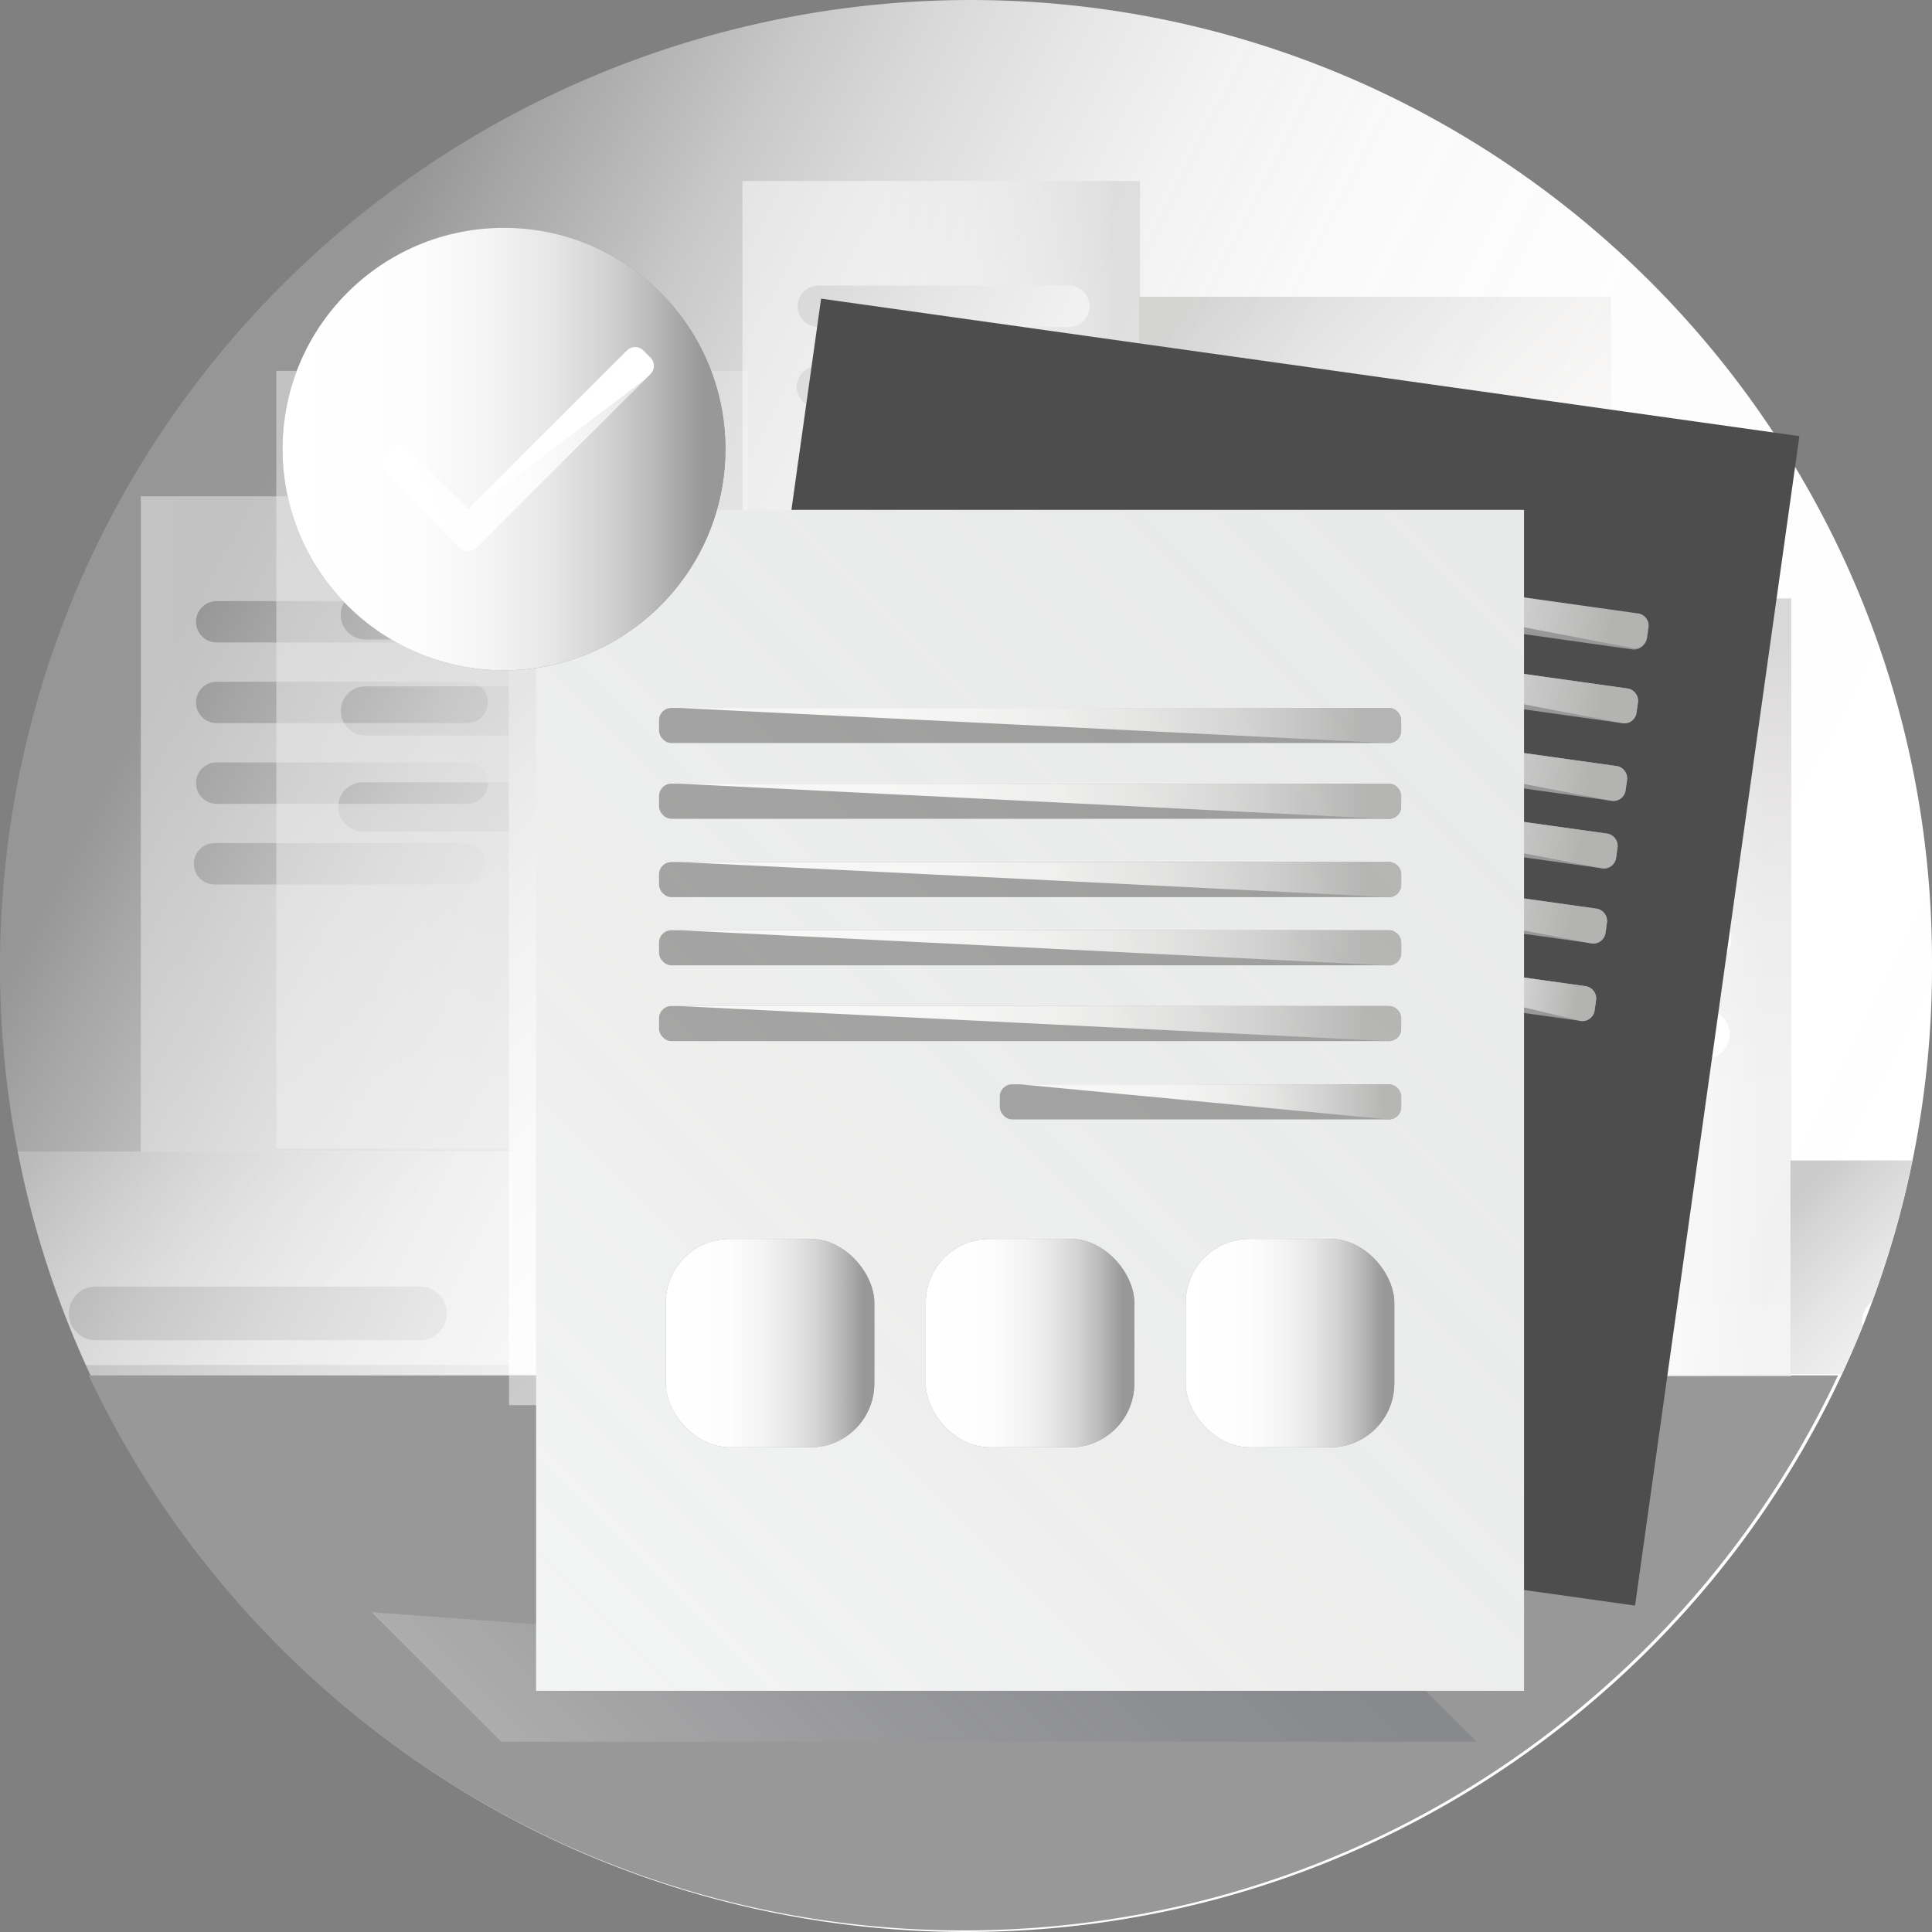 <svg xmlns="http://www.w3.org/2000/svg" xmlns:xlink="http://www.w3.org/1999/xlink" viewBox="0 0 455 455"><rect x="0" y="0" width="455" height="455" fill="#808080" stroke="none"/><defs><style>.cls-1{fill:none;}.cls-2{isolation:isolate;}.cls-3{clip-path:url(#clip-path);}.cls-14,.cls-20,.cls-21,.cls-23,.cls-24,.cls-25,.cls-26,.cls-27,.cls-28,.cls-29,.cls-33,.cls-34,.cls-35,.cls-36,.cls-37,.cls-38,.cls-39,.cls-4,.cls-40,.cls-42,.cls-43,.cls-44,.cls-45,.cls-8{mix-blend-mode:multiply;}.cls-4{fill:url(#linear-gradient);}.cls-10,.cls-11,.cls-14,.cls-20,.cls-5,.cls-6,.cls-9{opacity:0.5;}.cls-5{fill:url(#linear-gradient-2);}.cls-7{fill:url(#linear-gradient-3);}.cls-8{fill:url(#linear-gradient-4);}.cls-9{fill:url(#linear-gradient-5);}.cls-10{fill:url(#linear-gradient-6);}.cls-11{fill:url(#linear-gradient-7);}.cls-12{fill:#989898;}.cls-13{fill:url(#linear-gradient-8);}.cls-15{fill:url(#linear-gradient-9);}.cls-16{opacity:0.48;}.cls-17{fill:url(#linear-gradient-10);}.cls-18{fill:url(#linear-gradient-11);}.cls-19{clip-path:url(#clip-path-2);}.cls-20{fill:url(#linear-gradient-12);}.cls-21{fill:url(#linear-gradient-13);}.cls-22{fill:#4e4d4d;}.cls-23{fill:url(#linear-gradient-14);}.cls-24{fill:url(#linear-gradient-15);}.cls-25{fill:url(#linear-gradient-16);}.cls-26{fill:url(#linear-gradient-17);}.cls-27{fill:url(#linear-gradient-18);}.cls-28{fill:url(#linear-gradient-19);}.cls-30{fill:url(#linear-gradient-20);}.cls-31{mix-blend-mode:color-burn;fill:url(#linear-gradient-21);}.cls-32{fill:#f0f1f1;}.cls-33{fill:url(#linear-gradient-22);}.cls-34{fill:url(#linear-gradient-23);}.cls-35{fill:url(#linear-gradient-24);}.cls-36{fill:url(#linear-gradient-25);}.cls-37{fill:url(#linear-gradient-26);}.cls-38{fill:url(#linear-gradient-27);}.cls-39{fill:url(#linear-gradient-28);}.cls-40{fill:url(#linear-gradient-29);}.cls-41{fill:#fff;}.cls-42{opacity:0.3;fill:url(#linear-gradient-30);}.cls-43{fill:url(#linear-gradient-31);}.cls-44{fill:url(#linear-gradient-32);}.cls-45{fill:url(#linear-gradient-33);}</style><clipPath id="clip-path"><ellipse class="cls-1" cx="-287.94" cy="227.21" rx="227.5" ry="227.31"/></clipPath><linearGradient id="linear-gradient" x1="9.76" y1="340.85" x2="-76.03" y2="255.06" gradientUnits="userSpaceOnUse"><stop offset="0" stop-color="#fff"/><stop offset="0.33" stop-color="#fdfdfd"/><stop offset="0.52" stop-color="#f5f5f4"/><stop offset="0.67" stop-color="#e7e7e6"/><stop offset="0.8" stop-color="#d3d3d3"/><stop offset="0.92" stop-color="#babab9"/><stop offset="0.95" stop-color="#b3b3b2"/></linearGradient><linearGradient id="linear-gradient-2" x1="65.08" y1="178.91" x2="176.16" y2="178.91" gradientUnits="userSpaceOnUse"><stop offset="0" stop-color="#fff"/><stop offset="0.37" stop-color="#fdfdfd"/><stop offset="0.58" stop-color="#f5f4f4"/><stop offset="0.75" stop-color="#e7e6e6"/><stop offset="0.9" stop-color="#d4d3d3"/><stop offset="0.94" stop-color="#cccbcb"/></linearGradient><linearGradient id="linear-gradient-3" x1="33.16" y1="194.07" x2="126.78" y2="194.07" xlink:href="#linear-gradient-2"/><linearGradient id="linear-gradient-4" x1="430.2" y1="331.02" x2="25.09" y2="123.79" gradientUnits="userSpaceOnUse"><stop offset="0" stop-color="#fff"/><stop offset="0.37" stop-color="#fffefe" stop-opacity="0.99"/><stop offset="0.5" stop-color="#fdfdfd" stop-opacity="0.97"/><stop offset="0.6" stop-color="#fafafa" stop-opacity="0.93"/><stop offset="0.67" stop-color="#f5f5f5" stop-opacity="0.87"/><stop offset="0.74" stop-color="#efefef" stop-opacity="0.79"/><stop offset="0.8" stop-color="#e8e8e8" stop-opacity="0.69"/><stop offset="0.85" stop-color="#e0dfdf" stop-opacity="0.57"/><stop offset="0.9" stop-color="#d6d5d5" stop-opacity="0.44"/><stop offset="0.94" stop-color="#cccbcb" stop-opacity="0.3"/></linearGradient><linearGradient id="linear-gradient-5" x1="217.93" y1="282.57" x2="311.55" y2="282.57" xlink:href="#linear-gradient-2"/><linearGradient id="linear-gradient-6" x1="174.86" y1="119.81" x2="268.48" y2="119.81" xlink:href="#linear-gradient-2"/><linearGradient id="linear-gradient-7" x1="397.46" y1="235.02" x2="250.34" y2="87.91" xlink:href="#linear-gradient"/><linearGradient id="linear-gradient-8" x1="119.88" y1="232.03" x2="230.95" y2="232.03" xlink:href="#linear-gradient-2"/><linearGradient id="linear-gradient-9" x1="248.97" y1="312.9" x2="101.86" y2="165.79" gradientUnits="userSpaceOnUse"><stop offset="0" stop-color="#fff"/><stop offset="0.37" stop-color="#fdfdfd"/><stop offset="0.57" stop-color="#f5f4f4"/><stop offset="0.74" stop-color="#e7e6e6"/><stop offset="0.89" stop-color="#d4d3d3"/><stop offset="0.94" stop-color="#cccbcb"/></linearGradient><linearGradient id="linear-gradient-10" x1="310.76" y1="232.51" x2="421.84" y2="232.51" xlink:href="#linear-gradient-2"/><linearGradient id="linear-gradient-11" x1="366.3" y1="324.09" x2="366.3" y2="140.94" xlink:href="#linear-gradient-9"/><clipPath id="clip-path-2"><ellipse class="cls-1" cx="227.5" cy="227.69" rx="227.5" ry="227.31"/></clipPath><linearGradient id="linear-gradient-12" x1="102.88" y1="339.21" x2="17.09" y2="253.43" xlink:href="#linear-gradient-9"/><linearGradient id="linear-gradient-13" x1="525.2" y1="341.33" x2="439.41" y2="255.55" xlink:href="#linear-gradient-9"/><linearGradient id="linear-gradient-14" x1="-51.99" y1="-279.23" x2="117.92" y2="-279.23" gradientTransform="translate(232.42 409.05) rotate(8)" xlink:href="#linear-gradient"/><linearGradient id="linear-gradient-15" x1="-51.99" y1="-261.39" x2="117.91" y2="-261.39" gradientTransform="translate(232.42 409.05) rotate(8)" xlink:href="#linear-gradient"/><linearGradient id="linear-gradient-16" x1="-51.99" y1="-242.94" x2="117.91" y2="-242.94" gradientTransform="translate(232.42 409.05) rotate(8)" xlink:href="#linear-gradient"/><linearGradient id="linear-gradient-17" x1="-51.99" y1="-226.87" x2="117.91" y2="-226.87" gradientTransform="translate(232.42 409.05) rotate(8)" xlink:href="#linear-gradient"/><linearGradient id="linear-gradient-18" x1="-52" y1="-209.03" x2="117.91" y2="-209.03" gradientTransform="translate(232.42 409.05) rotate(8)" xlink:href="#linear-gradient"/><linearGradient id="linear-gradient-19" x1="28.25" y1="-190.58" x2="117.91" y2="-190.58" gradientTransform="translate(232.42 409.05) rotate(8)" xlink:href="#linear-gradient"/><linearGradient id="linear-gradient-20" x1="-57" y1="-100.8" x2="-25.55" y2="-132.26" gradientTransform="translate(232.42 409.05) rotate(8)" xlink:href="#linear-gradient"/><linearGradient id="linear-gradient-21" x1="160.29" y1="452.35" x2="275.11" y2="337.53" gradientUnits="userSpaceOnUse"><stop offset="0" stop-color="#fff"/><stop offset="0" stop-color="#fff" stop-opacity="0.96"/><stop offset="0" stop-color="#fff" stop-opacity="0.86"/><stop offset="0" stop-color="#fff" stop-opacity="0.7"/><stop offset="0" stop-color="#fff" stop-opacity="0.48"/><stop offset="0" stop-color="#fff" stop-opacity="0.2"/><stop offset="0.42" stop-color="#9296a5" stop-opacity="0.17"/><stop offset="0.95" stop-color="#1d2545" stop-opacity="0.13"/></linearGradient><linearGradient id="linear-gradient-22" x1="160.08" y1="170.86" x2="329.99" y2="170.86" xlink:href="#linear-gradient"/><linearGradient id="linear-gradient-23" x1="160.08" y1="188.7" x2="329.99" y2="188.7" xlink:href="#linear-gradient"/><linearGradient id="linear-gradient-24" x1="160.08" y1="207.15" x2="329.99" y2="207.15" xlink:href="#linear-gradient"/><linearGradient id="linear-gradient-25" x1="160.08" y1="223.22" x2="329.99" y2="223.22" xlink:href="#linear-gradient"/><linearGradient id="linear-gradient-26" x1="160.08" y1="241.06" x2="329.99" y2="241.06" xlink:href="#linear-gradient"/><linearGradient id="linear-gradient-27" x1="240.33" y1="259.51" x2="329.99" y2="259.51" xlink:href="#linear-gradient"/><linearGradient id="linear-gradient-28" x1="114.9" y1="386.83" x2="370.29" y2="131.44" gradientUnits="userSpaceOnUse"><stop offset="0" stop-color="#fff"/><stop offset="0" stop-color="#fff" stop-opacity="0.96"/><stop offset="0" stop-color="#fff" stop-opacity="0.86"/><stop offset="0" stop-color="#fff" stop-opacity="0.7"/><stop offset="0" stop-color="#fff" stop-opacity="0.48"/><stop offset="0" stop-color="#fff" stop-opacity="0.2"/><stop offset="0.11" stop-color="#f6f6f5" stop-opacity="0.19"/><stop offset="0.95" stop-color="#b3b3b2" stop-opacity="0.13"/></linearGradient><linearGradient id="linear-gradient-29" x1="66.54" y1="105.76" x2="170.84" y2="105.76" gradientUnits="userSpaceOnUse"><stop offset="0" stop-color="#fff"/><stop offset="0.3" stop-color="#fdfdfd"/><stop offset="0.47" stop-color="#f4f4f4"/><stop offset="0.61" stop-color="#e6e6e6"/><stop offset="0.73" stop-color="#d3d3d3"/><stop offset="0.84" stop-color="#b9b9b9"/><stop offset="0.94" stop-color="#9a9a9a"/><stop offset="0.95" stop-color="#989898"/></linearGradient><linearGradient id="linear-gradient-30" x1="97.07" y1="109.57" x2="151.87" y2="109.57" xlink:href="#linear-gradient"/><linearGradient id="linear-gradient-31" x1="156.79" y1="316.31" x2="205.91" y2="316.31" xlink:href="#linear-gradient-29"/><linearGradient id="linear-gradient-32" x1="218.02" y1="316.31" x2="267.14" y2="316.31" xlink:href="#linear-gradient-29"/><linearGradient id="linear-gradient-33" x1="279.25" y1="316.31" x2="328.37" y2="316.31" xlink:href="#linear-gradient-29"/></defs><title>proposal_support_grey</title><g class="cls-2"><g id="Layer_4" data-name="Layer 4"><g class="cls-3"><path class="cls-4" d="M27.5,323.11V272.8H-93.77v50.31Zm-98.09-18.5H5.8a6.31,6.31,0,1,1,0,12.61H-70.59a6.32,6.32,0,0,1-6.31-6.3A6.33,6.33,0,0,1-70.59,304.61Z"/></g><path class="cls-5" d="M65.08,87.34V270.48H176.16V87.34Zm90.6,108.45h-70a5.78,5.78,0,1,1,0-11.55h70a5.78,5.78,0,1,1,0,11.55Zm.6-22.59h-70a5.78,5.78,0,1,1,0-11.55h70a5.78,5.78,0,1,1,0,11.55Zm0-22.59h-70a5.78,5.78,0,1,1,0-11.55h70a5.78,5.78,0,1,1,0,11.55Zm0-22.58h-70a5.78,5.78,0,0,1,0-11.56h70a5.78,5.78,0,1,1,0,11.56Z"/><g class="cls-6"><path class="cls-7" d="M33.16,116.88V271.25h93.62V116.88Zm76.37,91.42h-59a4.87,4.87,0,1,1,0-9.74h59a4.87,4.87,0,1,1,0,9.74Zm.5-19h-59a4.87,4.87,0,0,1,0-9.74h59a4.87,4.87,0,1,1,0,9.74Zm0-19h-59a4.87,4.87,0,1,1,0-9.74h59a4.87,4.87,0,0,1,0,9.74Zm0-19h-59a4.87,4.87,0,1,1,0-9.74h59a4.87,4.87,0,1,1,0,9.74Z"/></g><path class="cls-8" d="M455,226.42C455,101.37,353.54,0,228.39,0A229.82,229.82,0,0,0,75,59C-18.23,143.16-25.54,286.9,58.68,380.06S286.76,480.52,380,396.37a226.64,226.64,0,0,0,75-169.12C455,227,455,226.7,455,226.42Z"/><path class="cls-9" d="M232.58,323.83a4.87,4.87,0,0,1,2.74-.84h59a4.84,4.84,0,0,1,2.73.84h14.52V241.31H217.93v82.52Zm3.24-58h59a4.87,4.87,0,1,1,0,9.73h-59a4.87,4.87,0,1,1,0-9.73Zm0,19h59a4.87,4.87,0,1,1,0,9.73h-59a4.87,4.87,0,1,1,0-9.73Zm0,19h59a4.87,4.87,0,1,1,0,9.73h-59a4.87,4.87,0,1,1,0-9.73Z"/><path class="cls-10" d="M174.86,42.62V197h93.62V42.62ZM251.23,134h-59a4.87,4.87,0,1,1,0-9.73h59a4.87,4.87,0,1,1,0,9.73Zm.5-19h-59a4.87,4.87,0,1,1,0-9.73h59a4.87,4.87,0,1,1,0,9.73Zm0-19h-59a4.87,4.87,0,1,1,0-9.73h59a4.87,4.87,0,1,1,0,9.73Zm0-19h-59a4.87,4.87,0,0,1,0-9.74h59a4.87,4.87,0,1,1,0,9.74Z"/><path class="cls-11" d="M268.36,69.89V253H379.44V69.89ZM359,178.34H289a5.78,5.78,0,1,1,0-11.55h70a5.78,5.78,0,1,1,0,11.55Zm.59-22.59h-70a5.78,5.78,0,1,1,0-11.55h70a5.78,5.78,0,1,1,0,11.55Zm0-22.58h-70a5.78,5.78,0,1,1,0-11.56h70a5.78,5.78,0,1,1,0,11.56Zm0-22.59h-70a5.78,5.78,0,1,1,0-11.56h70a5.78,5.78,0,1,1,0,11.56Z"/><path class="cls-12" d="M20.9,323.91a227.24,227.24,0,0,0,37.15,55.78C142.27,472.85,286.12,480.15,379.36,396a226.6,226.6,0,0,0,53.5-72.09Z"/><path class="cls-13" d="M119.88,140.46V323.61H231V140.46Zm90.6,108.45h-70a5.78,5.78,0,1,1,0-11.55h70a5.78,5.78,0,1,1,0,11.55Zm.6-22.59h-70a5.78,5.78,0,1,1,0-11.55h70a5.78,5.78,0,1,1,0,11.55Zm0-22.58h-70a5.78,5.78,0,0,1,0-11.56h70a5.78,5.78,0,0,1,0,11.56Zm0-22.59h-70a5.78,5.78,0,0,1,0-11.56h70a5.78,5.78,0,1,1,0,11.56Z"/><g class="cls-14"><path class="cls-15" d="M119.88,147.77V330.92H231V147.77Zm90.6,108.45h-70a5.78,5.78,0,1,1,0-11.55h70a5.78,5.78,0,1,1,0,11.55Zm.6-22.58h-70a5.78,5.78,0,0,1,0-11.56h70a5.78,5.78,0,1,1,0,11.56Zm0-22.59h-70a5.78,5.78,0,0,1,0-11.56h70a5.78,5.78,0,0,1,0,11.56Zm0-22.59h-70a5.78,5.78,0,1,1,0-11.55h70a5.78,5.78,0,1,1,0,11.55Z"/></g><g class="cls-16"><path class="cls-17" d="M310.76,140.94V324.09H421.84V140.94Zm90.61,108.45h-70a5.78,5.78,0,1,1,0-11.55h70a5.78,5.78,0,1,1,0,11.55Zm.6-22.58H332a5.78,5.78,0,1,1,0-11.56h70a5.78,5.78,0,0,1,0,11.56Zm0-22.59H332a5.78,5.78,0,1,1,0-11.56h70a5.78,5.78,0,0,1,0,11.56Zm0-22.59H332a5.78,5.78,0,1,1,0-11.55h70a5.78,5.78,0,1,1,0,11.55Z"/></g><g class="cls-14"><path class="cls-18" d="M310.76,140.94V324.09H421.84V140.94Zm90.61,108.45h-70a5.78,5.78,0,1,1,0-11.55h70a5.78,5.78,0,1,1,0,11.55Zm.6-22.58H332a5.78,5.78,0,1,1,0-11.56h70a5.78,5.78,0,0,1,0,11.56Zm0-22.59H332a5.78,5.78,0,1,1,0-11.56h70a5.78,5.78,0,0,1,0,11.56Zm0-22.59H332a5.78,5.78,0,1,1,0-11.55h70a5.78,5.78,0,1,1,0,11.55Z"/></g><g class="cls-19"><path class="cls-20" d="M120.62,321.47v-50.3H-.65v50.3ZM22.53,303H98.92a6.31,6.31,0,1,1,0,12.62H22.53a6.31,6.31,0,0,1,0-12.62Z"/><path class="cls-21" d="M542.94,323.59v-50.3H421.67v50.3Zm-98.09-18.5h76.39a6.31,6.31,0,0,1,0,12.62H444.85a6.31,6.31,0,0,1,0-12.62Z"/></g><rect class="cls-22" x="172.9" y="85.16" width="232.66" height="278.12" transform="translate(34.01 -38.06) rotate(8)"/><path class="cls-12" d="M218.4,305a15.56,15.56,0,0,1-9,3l-.89,6.31-7.83-1.1.86-6.09a28.14,28.14,0,0,1-6.5-2.25,19.86,19.86,0,0,1-5-3.41l4.21-6.82a21.43,21.43,0,0,0,11.25,5.18c4.11.57,6.34-.45,6.71-3.05A2.67,2.67,0,0,0,211,294a31.67,31.67,0,0,0-5.29-2.53,52.36,52.36,0,0,1-6.52-3.14,12.37,12.37,0,0,1-4.18-4.12,9.55,9.55,0,0,1-1.1-6.6,10.79,10.79,0,0,1,4.21-7.22,15.72,15.72,0,0,1,8.89-3.14l.89-6.37,7.84,1.1-.87,6.15a28.72,28.72,0,0,1,5.83,2.33,15.39,15.39,0,0,1,4.19,3.12l-4.22,6.82a23.89,23.89,0,0,0-5.11-3.42,16.79,16.79,0,0,0-5.18-1.67,7.55,7.55,0,0,0-4.25.42,3.25,3.25,0,0,0-1.94,2.64,2.79,2.79,0,0,0,.67,2.29,6.77,6.77,0,0,0,2.25,1.68c.92.46,2.25,1,4,1.73a51.65,51.65,0,0,1,6.43,2.95,11.24,11.24,0,0,1,4.1,4.06,9.83,9.83,0,0,1,1,6.58A10.76,10.76,0,0,1,218.4,305Z"/><rect class="cls-12" x="214.14" y="132.67" width="174.78" height="8.26" rx="2.88" transform="matrix(0.99, 0.14, -0.14, 0.99, 21.97, -40.62)"/><path class="cls-23" d="M220.39,121.23l165.4,23.24a2.89,2.89,0,0,1,2.45,3.26l-.34,2.47a2.9,2.9,0,0,1-3.26,2.45"/><rect class="cls-12" x="211.66" y="150.34" width="174.78" height="8.26" rx="2.88" transform="translate(24.4 -40.11) rotate(8)"/><path class="cls-24" d="M217.91,138.9,383.3,162.14a2.89,2.89,0,0,1,2.46,3.25l-.35,2.48a2.89,2.89,0,0,1-3.26,2.45"/><rect class="cls-12" x="209.08" y="168.61" width="174.78" height="8.26" rx="2.88" transform="translate(26.92 -39.57) rotate(8)"/><path class="cls-25" d="M215.34,157.17l165.39,23.24a2.89,2.89,0,0,1,2.46,3.25l-.35,2.48a2.89,2.89,0,0,1-3.26,2.45"/><rect class="cls-12" x="206.85" y="184.52" width="174.78" height="8.26" rx="2.88" transform="translate(29.11 -39.11) rotate(8)"/><path class="cls-26" d="M213.1,173.08l165.39,23.24a2.89,2.89,0,0,1,2.46,3.25l-.35,2.48a2.89,2.89,0,0,1-3.26,2.45"/><rect class="cls-12" x="204.36" y="202.18" width="174.78" height="8.26" rx="2.88" transform="translate(31.55 -38.59) rotate(8)"/><path class="cls-27" d="M210.61,190.74,376,214a2.89,2.89,0,0,1,2.45,3.26l-.35,2.47a2.9,2.9,0,0,1-3.26,2.46"/><rect class="cls-12" x="281.65" y="226.04" width="94.53" height="8.26" rx="2.88" transform="translate(35.23 -43.53) rotate(8)"/><path class="cls-28" d="M287.51,220.18l85.92,12.07a2.89,2.89,0,0,1,2.46,3.26l-.35,2.47a2.9,2.9,0,0,1-3.26,2.46"/><g class="cls-29"><path class="cls-30" d="M218.4,305a15.56,15.56,0,0,1-9,3l-.89,6.31-7.83-1.1.86-6.09a28.14,28.14,0,0,1-6.5-2.25,19.86,19.86,0,0,1-5-3.41l4.21-6.82a21.43,21.43,0,0,0,11.25,5.18c4.11.57,6.34-.45,6.71-3.05A2.67,2.67,0,0,0,211,294a31.67,31.67,0,0,0-5.29-2.53,52.36,52.36,0,0,1-6.52-3.14,12.37,12.37,0,0,1-4.18-4.12,9.55,9.55,0,0,1-1.1-6.6,10.79,10.79,0,0,1,4.21-7.22,15.72,15.72,0,0,1,8.89-3.14l.89-6.37,7.84,1.1-.87,6.15a28.72,28.72,0,0,1,5.83,2.33,15.39,15.39,0,0,1,4.19,3.12l-4.22,6.82a23.89,23.89,0,0,0-5.11-3.42,16.79,16.79,0,0,0-5.18-1.67,7.55,7.55,0,0,0-4.25.42,3.25,3.25,0,0,0-1.94,2.64,2.79,2.79,0,0,0,.67,2.29,6.77,6.77,0,0,0,2.25,1.68c.92.46,2.25,1,4,1.73a51.65,51.65,0,0,1,6.43,2.95,11.24,11.24,0,0,1,4.1,4.06,9.83,9.83,0,0,1,1,6.58A10.76,10.76,0,0,1,218.4,305Z"/></g><polyline class="cls-31" points="87.63 379.69 118.15 410.18 347.76 410.18 335.41 397.84"/><rect class="cls-32" x="126.26" y="120.08" width="232.66" height="278.12"/><rect class="cls-12" x="155.21" y="166.73" width="174.78" height="8.26" rx="2.88"/><path class="cls-33" d="M160.08,166.73h167a2.9,2.9,0,0,1,2.89,2.88v2.5A2.89,2.89,0,0,1,327.1,175"/><rect class="cls-12" x="155.21" y="184.57" width="174.78" height="8.26" rx="2.88"/><path class="cls-34" d="M160.08,184.57h167a2.9,2.9,0,0,1,2.89,2.88V190a2.89,2.89,0,0,1-2.89,2.88"/><rect class="cls-12" x="155.21" y="203.02" width="174.78" height="8.26" rx="2.88"/><path class="cls-35" d="M160.08,203h167A2.9,2.9,0,0,1,330,205.9v2.5a2.89,2.89,0,0,1-2.89,2.88"/><rect class="cls-12" x="155.21" y="219.08" width="174.78" height="8.26" rx="2.88"/><path class="cls-36" d="M160.08,219.08h167A2.9,2.9,0,0,1,330,222v2.5a2.9,2.9,0,0,1-2.89,2.88"/><rect class="cls-12" x="155.21" y="236.93" width="174.78" height="8.26" rx="2.88"/><path class="cls-37" d="M160.08,236.93h167a2.89,2.89,0,0,1,2.89,2.88v2.5a2.9,2.9,0,0,1-2.89,2.88"/><rect class="cls-12" x="235.46" y="255.37" width="94.53" height="8.26" rx="2.88"/><path class="cls-38" d="M240.33,255.37H327.1a2.9,2.9,0,0,1,2.89,2.89v2.5a2.9,2.9,0,0,1-2.89,2.88"/><polygon class="cls-39" points="358.93 398.19 126.27 398.19 126.27 375.46 126.27 120.08 358.93 120.08 358.93 398.19"/><ellipse class="cls-12" cx="118.69" cy="105.76" rx="52.15" ry="52.1"/><ellipse class="cls-40" cx="118.69" cy="105.76" rx="52.15" ry="52.1"/><path class="cls-41" d="M108.35,129l-18.12-18.1a2.72,2.72,0,0,1,0-3.83l1.71-1.71a2.72,2.72,0,0,1,3.83,0l18.12,18.11a2.7,2.7,0,0,1,0,3.83l-1.7,1.7A2.73,2.73,0,0,1,108.35,129Z"/><path class="cls-41" d="M106.66,123.46l41-40.93a2.73,2.73,0,0,1,3.84,0l1.7,1.71a2.7,2.7,0,0,1,0,3.83L112.2,129a2.72,2.72,0,0,1-3.83,0l-1.71-1.7A2.72,2.72,0,0,1,106.66,123.46Z"/><path class="cls-42" d="M151.87,89.36l-41.09,31-13.71-13.7,9,17.77a2.73,2.73,0,0,0,.63,2.88l1.67,1.67,0,0a2.63,2.63,0,0,0,1.9.77h0a2.63,2.63,0,0,0,1.91-.77Z"/><rect class="cls-12" x="156.79" y="291.77" width="49.12" height="49.08" rx="15.03"/><rect class="cls-12" x="218.02" y="291.77" width="49.12" height="49.08" rx="15.03"/><rect class="cls-12" x="279.25" y="291.77" width="49.12" height="49.08" rx="15.03"/><rect class="cls-43" x="156.79" y="291.77" width="49.12" height="49.08" rx="15.03"/><rect class="cls-44" x="218.02" y="291.77" width="49.12" height="49.08" rx="15.03"/><rect class="cls-45" x="279.25" y="291.77" width="49.12" height="49.08" rx="15.03"/></g></g></svg>